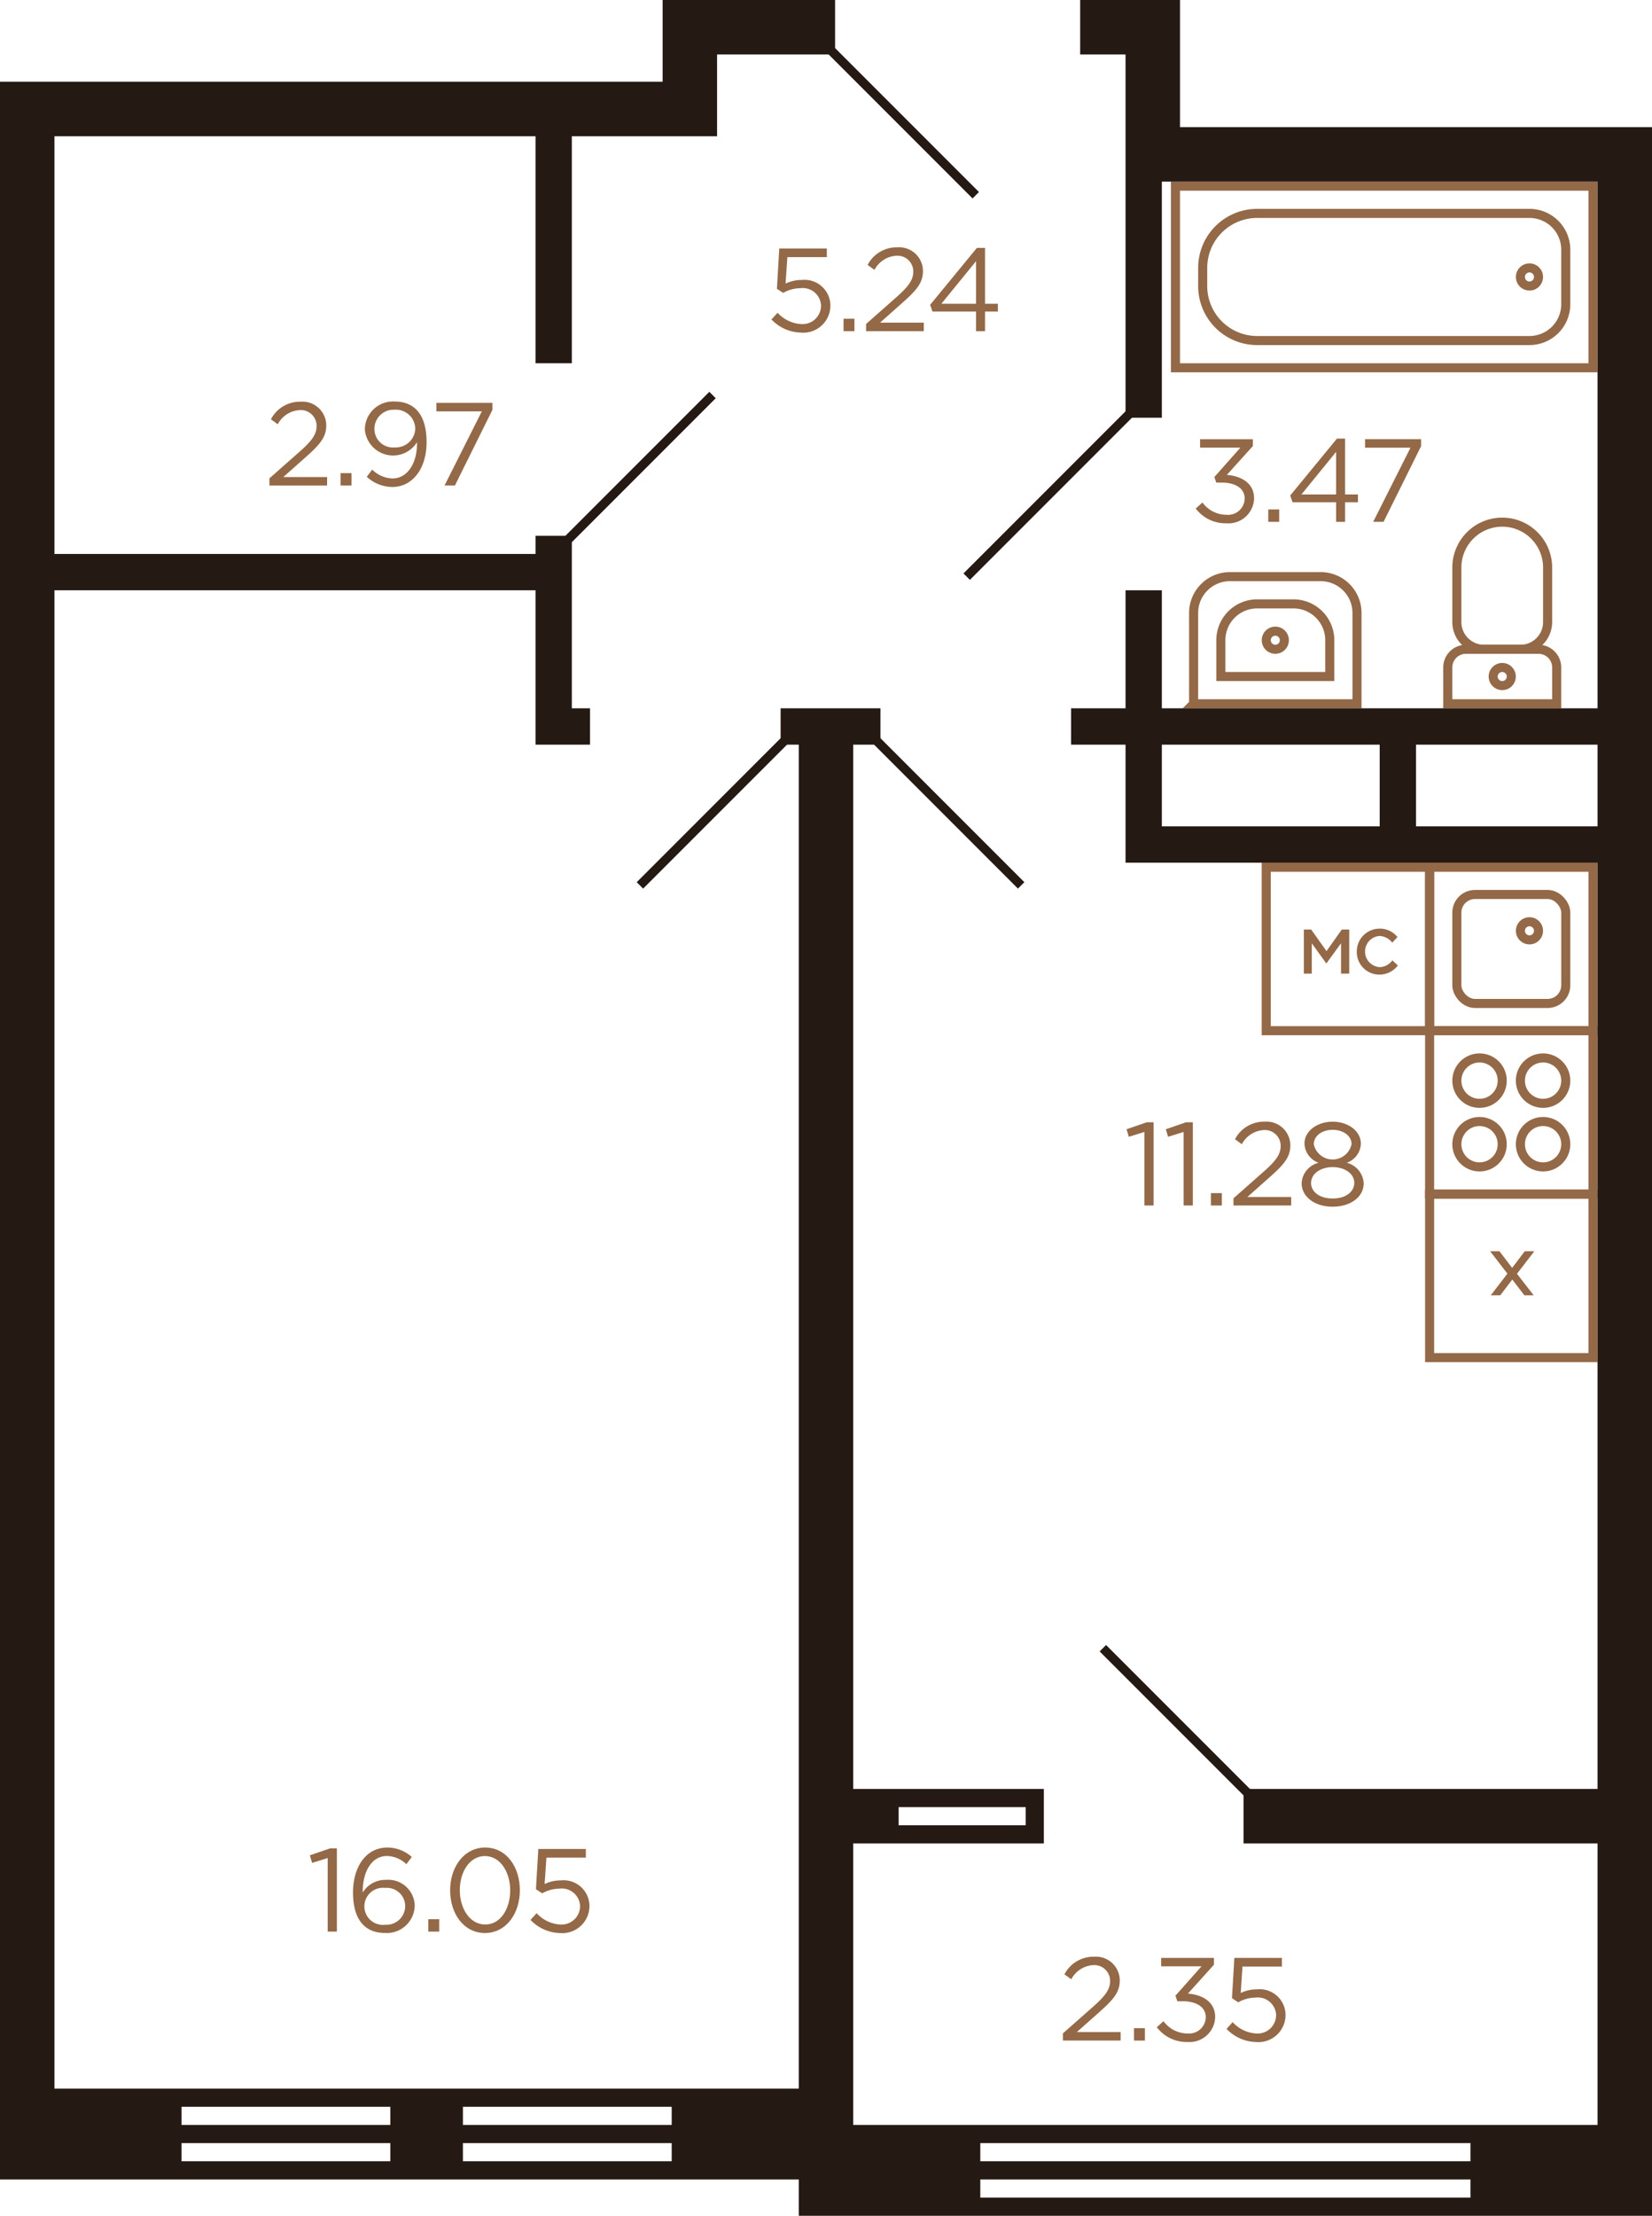 <svg xmlns="http://www.w3.org/2000/svg" width="182" height="244" viewBox="0 0 182 244">
  <title>10k_3fl_1s_5 (1K_12)</title>
  <g id="Слой_2" data-name="Слой 2">
    <g id="_10k_3fl_1s_5_1K_12_" data-name="10k_3fl_1s_5 (1K_12)">
      <g id="sant">
        <g>
          <path d="M162.5,68.5h4a2,2,0,0,1,2,2v8a2,2,0,0,1-2,2h-4a0,0,0,0,1,0,0v-12A0,0,0,0,1,162.5,68.5Z" transform="translate(91 240) rotate(-90)" fill="none" stroke="#946948" stroke-miterlimit="10"/>
          <path d="M161.5,59.5h6a5,5,0,0,1,5,5v0a5,5,0,0,1-5,5h-6a3,3,0,0,1-3-3v-4a3,3,0,0,1,3-3Z" transform="translate(101 230) rotate(-90)" fill="none" stroke="#946948" stroke-miterlimit="10"/>
          <circle cx="165.5" cy="74.5" r="1" fill="none" stroke="#946948" stroke-miterlimit="10"/>
        </g>
        <g>
          <circle cx="140.5" cy="70.5" r="1" fill="none" stroke="#946948" stroke-miterlimit="10"/>
          <path d="M133.5,61.5h10a4,4,0,0,1,4,4v10a4,4,0,0,1-4,4h-10a0,0,0,0,1,0,0v-18A0,0,0,0,1,133.5,61.5Z" transform="translate(70 211) rotate(-90)" fill="none" stroke="#946948" stroke-miterlimit="10"/>
          <path d="M136.5,64.5h4a4,4,0,0,1,4,4v4a4,4,0,0,1-4,4h-4a0,0,0,0,1,0,0v-12A0,0,0,0,1,136.5,64.5Z" transform="translate(70 211) rotate(-90)" fill="none" stroke="#946948" stroke-miterlimit="10"/>
        </g>
        <g>
          <rect x="129.5" y="20.5" width="46" height="20" transform="translate(305 61) rotate(-180)" fill="none" stroke="#946948" stroke-miterlimit="10"/>
          <path d="M136.5,23.5h30a6,6,0,0,1,6,6v2a6,6,0,0,1-6,6h-30a4,4,0,0,1-4-4v-6a4,4,0,0,1,4-4Z" transform="translate(305 61) rotate(-180)" fill="none" stroke="#946948" stroke-miterlimit="10"/>
          <circle cx="168.5" cy="30.5" r="1" fill="none" stroke="#946948" stroke-miterlimit="10"/>
        </g>
        <g>
          <rect x="157.5" y="113.5" width="18" height="18" fill="none" stroke="#946948" stroke-miterlimit="10"/>
          <circle cx="170" cy="119" r="2.5" fill="none" stroke="#946948" stroke-miterlimit="10"/>
          <circle cx="163" cy="119" r="2.5" fill="none" stroke="#946948" stroke-miterlimit="10"/>
          <circle cx="170" cy="126" r="2.5" fill="none" stroke="#946948" stroke-miterlimit="10"/>
          <circle cx="163" cy="126" r="2.5" fill="none" stroke="#946948" stroke-miterlimit="10"/>
        </g>
        <g>
          <rect x="157.5" y="95.5" width="18" height="18" fill="none" stroke="#946948" stroke-miterlimit="10"/>
          <rect x="160.5" y="98.5" width="12" height="12" rx="2" fill="none" stroke="#946948" stroke-miterlimit="10"/>
          <circle cx="168.5" cy="102.5" r="1" fill="none" stroke="#946948" stroke-miterlimit="10"/>
        </g>
        <g>
          <rect x="157.5" y="131.5" width="18" height="18" transform="translate(333 281) rotate(180)" fill="none" stroke="#946948" stroke-miterlimit="10"/>
          <polygon points="169.036 137.785 167.982 137.785 166.592 139.618 165.192 137.785 164.165 137.785 166.069 140.252 164.238 142.639 165.282 142.639 165.312 142.6 166.609 140.903 167.938 142.639 168.966 142.639 167.124 140.27 169.036 137.785 169.036 137.785" fill="#946948"/>
        </g>
        <g>
          <rect x="139.5" y="95.5" width="18" height="18" transform="translate(297 209) rotate(-180)" fill="none" stroke="#946948" stroke-miterlimit="10"/>
          <g>
            <polygon points="148.643 102.361 147.825 102.361 146.14 104.737 144.454 102.361 143.645 102.361 143.645 107.215 144.52 107.215 144.52 103.878 146.121 106.098 147.741 103.875 147.741 107.215 148.643 107.215 148.643 102.361 148.643 102.361" fill="#946948"/>
            <path d="M151.963,102.262a2.511,2.511,0,0,0-2.486,2.531,2.482,2.482,0,0,0,2.486,2.531,2.51,2.51,0,0,0,1.974-.933l.065-.074-.6-.557-.068.072A1.781,1.781,0,0,1,152,106.5a1.72,1.72,0,0,1-.045-3.43,1.828,1.828,0,0,1,1.36.654l.072.076.578-.613-.064-.068a2.488,2.488,0,0,0-1.936-.861Z" fill="#946948"/>
          </g>
        </g>
      </g>
      <g id="d">
        <line x1="106.5" y1="63.5" x2="124.5" y2="45.5" fill="none" stroke="#251914" stroke-miterlimit="10"/>
        <line x1="96.5" y1="81.5" x2="112.5" y2="97.5" fill="none" stroke="#251914" stroke-miterlimit="10"/>
        <line x1="91.5" y1="5.5" x2="107.5" y2="21.5" fill="none" stroke="#251914" stroke-miterlimit="10"/>
        <line x1="78.5" y1="43.5" x2="62.5" y2="59.5" fill="none" stroke="#251914" stroke-miterlimit="10"/>
        <line x1="86.5" y1="81.5" x2="70.5" y2="97.5" fill="none" stroke="#251914" stroke-miterlimit="10"/>
        <line x1="137.5" y1="197.5" x2="121.5" y2="181.5" fill="none" stroke="#251914" stroke-miterlimit="10"/>
      </g>
      <g id="s">
        <path d="M176,14H130V0H119V6h5V46h4V20h48V78H128V65h-4V78h-6v4h6V95h52V197H137v6h39v31H94V203h21v-6H94V82h3V78H86v4h2V230H6V65H59V82h6V78H63V59H59v2H6V15H59V40h4V15H79V6H92V0H73V9H0V240H88v4h94V14ZM99,199h14v2H99ZM20,232H43v2H20Zm0,6v-2H43v2Zm54,0H51v-2H74Zm0-4H51v-2H74Zm88,8H108v-2h54Zm0-4H108v-2h54ZM128,91V82h24v9Zm28,0V82h20v9Z" fill="#251914"/>
      </g>
      <g id="t">
        <g>
          <path d="M126.075,124.65l-1.716.534-.247-.832,2.223-.767h.754v9.165h-1.014Z" fill="#946947"/>
          <path d="M130.4,124.65l-1.716.534-.247-.832,2.223-.767h.754v9.165H130.4Z" fill="#946947"/>
          <path d="M133.406,131.385h1.2v1.365h-1.2Z" fill="#946947"/>
          <path d="M135.89,131.957l3.3-2.912c1.405-1.235,1.9-1.95,1.9-2.86a1.74,1.74,0,0,0-1.833-1.743A2.918,2.918,0,0,0,136.813,126l-.754-.546a3.6,3.6,0,0,1,3.276-1.937,2.625,2.625,0,0,1,2.821,2.6c0,1.325-.716,2.132-2.3,3.536l-2.43,2.158h4.823v.936H135.89Z" fill="#946947"/>
          <path d="M143.4,130.28a2.453,2.453,0,0,1,1.872-2.236,2.324,2.324,0,0,1-1.559-2.119c0-1.4,1.442-2.405,3.106-2.405s3.108,1,3.108,2.431a2.317,2.317,0,0,1-1.56,2.093,2.47,2.47,0,0,1,1.872,2.249c0,1.547-1.482,2.587-3.42,2.587S143.4,131.827,143.4,130.28Zm5.8-.026c0-1.014-1.054-1.73-2.38-1.73s-2.379.716-2.379,1.756c0,.923.885,1.7,2.379,1.7S149.2,131.2,149.2,130.254Zm-.3-4.264c0-.9-.9-1.573-2.08-1.573s-2.08.663-2.08,1.6a2.128,2.128,0,0,0,4.16-.026Z" fill="#946947"/>
        </g>
        <g>
          <path d="M117.1,223.914,120.4,221c1.405-1.235,1.9-1.95,1.9-2.86a1.739,1.739,0,0,0-1.833-1.742,2.917,2.917,0,0,0-2.444,1.56l-.754-.546a3.6,3.6,0,0,1,3.276-1.937,2.624,2.624,0,0,1,2.821,2.6c0,1.326-.715,2.133-2.3,3.537l-2.431,2.158h4.823v.936H117.1Z" fill="#946947"/>
          <path d="M124.934,223.342h1.2v1.365h-1.2Z" fill="#946947"/>
          <path d="M127.443,223.238l.741-.663a3.3,3.3,0,0,0,2.666,1.352,1.832,1.832,0,0,0,1.988-1.794c0-1.131-1.053-1.755-2.548-1.755h-.585l-.208-.611,2.873-3.238h-4.446v-.923h5.811v.755l-2.86,3.172c1.586.13,3,.9,3,2.587a2.828,2.828,0,0,1-3.042,2.743A4.131,4.131,0,0,1,127.443,223.238Z" fill="#946947"/>
          <path d="M135.126,223.42l.676-.741a3.813,3.813,0,0,0,2.587,1.248,2.039,2.039,0,0,0,2.2-2.041,2.017,2.017,0,0,0-2.263-1.911,3.929,3.929,0,0,0-1.911.52l-.688-.455.259-4.434h5.24v.95h-4.342l-.195,2.912a4.1,4.1,0,0,1,1.793-.4,2.849,2.849,0,0,1,3.147,2.809,2.99,2.99,0,0,1-3.25,2.99A4.637,4.637,0,0,1,135.126,223.42Z" fill="#946947"/>
        </g>
        <g>
          <path d="M36.1,204.607l-1.716.534-.247-.832,2.222-.768h.754v9.166H36.1Z" fill="#946947"/>
          <path d="M38.893,208.391c0-2.77,1.4-4.94,3.783-4.94a4.023,4.023,0,0,1,2.691,1.039l-.6.793a3.177,3.177,0,0,0-2.145-.9c-1.639,0-2.665,1.65-2.665,3.978v.039a2.948,2.948,0,0,1,2.587-1.391,2.917,2.917,0,0,1,3.146,2.821,3.075,3.075,0,0,1-3.263,3.029C40.388,212.863,38.893,211.628,38.893,208.391Zm5.746,1.456a2.024,2.024,0,0,0-2.223-1.951,2.043,2.043,0,1,0,.025,4.057A2.067,2.067,0,0,0,44.639,209.847Z" fill="#946947"/>
          <path d="M47.187,211.342h1.2v1.365h-1.2Z" fill="#946947"/>
          <path d="M49.591,208.156c0-2.547,1.521-4.705,3.861-4.705s3.822,2.132,3.822,4.705c0,2.549-1.507,4.707-3.847,4.707S49.591,210.73,49.591,208.156Zm6.617,0c0-1.988-1.092-3.769-2.781-3.769s-2.77,1.742-2.77,3.769c0,1.99,1.092,3.771,2.8,3.771S56.208,210.172,56.208,208.156Z" fill="#946947"/>
          <path d="M58.444,211.42l.676-.741a3.813,3.813,0,0,0,2.587,1.248,2.039,2.039,0,0,0,2.2-2.041,2.016,2.016,0,0,0-2.262-1.911,3.926,3.926,0,0,0-1.911.52l-.689-.455.26-4.434h5.239v.95H60.2l-.2,2.912a4.106,4.106,0,0,1,1.794-.4,2.849,2.849,0,0,1,3.146,2.809,2.989,2.989,0,0,1-3.25,2.99A4.641,4.641,0,0,1,58.444,211.42Z" fill="#946947"/>
        </g>
        <g>
          <path d="M84.99,35.18l.676-.742a3.811,3.811,0,0,0,2.587,1.249,2.039,2.039,0,0,0,2.2-2.041,2.017,2.017,0,0,0-2.262-1.912,3.926,3.926,0,0,0-1.911.521l-.689-.455.26-4.434h5.239v.949H86.745l-.2,2.913a4.106,4.106,0,0,1,1.794-.4,2.849,2.849,0,0,1,3.146,2.809,2.989,2.989,0,0,1-3.25,2.99A4.639,4.639,0,0,1,84.99,35.18Z" fill="#946947"/>
          <path d="M92.933,35.1h1.2v1.365h-1.2Z" fill="#946947"/>
          <path d="M95.416,35.674l3.3-2.912c1.4-1.236,1.9-1.95,1.9-2.861a1.739,1.739,0,0,0-1.833-1.741,2.917,2.917,0,0,0-2.444,1.56l-.754-.546a3.6,3.6,0,0,1,3.276-1.938,2.626,2.626,0,0,1,2.822,2.6c0,1.326-.716,2.133-2.3,3.537L96.95,35.531h4.823v.936H95.416Z" fill="#946947"/>
          <path d="M107.532,34.309h-4.8l-.26-.741,5.148-6.267h.9v6.15h1.417v.858h-1.417v2.158h-.989Zm0-.858V28.758l-3.822,4.693Z" fill="#946947"/>
        </g>
        <g>
          <path d="M131.731,56l.741-.663a3.3,3.3,0,0,0,2.666,1.352,1.832,1.832,0,0,0,1.988-1.794c0-1.131-1.053-1.755-2.548-1.755h-.585l-.208-.612,2.873-3.237h-4.446v-.923h5.811v.755l-2.86,3.172c1.586.13,3,.9,3,2.587a2.828,2.828,0,0,1-3.042,2.743A4.132,4.132,0,0,1,131.731,56Z" fill="#946947"/>
          <path d="M139.726,56.1h1.2v1.365h-1.2Z" fill="#946947"/>
          <path d="M147.2,55.309h-4.8l-.26-.741,5.148-6.267h.9v6.15h1.417v.858h-1.417v2.158H147.2Zm0-.858V49.758l-3.822,4.693Z" fill="#946947"/>
          <path d="M155.392,49.3h-5.006v-.937h6.176v.767l-4.135,8.334h-1.144Z" fill="#946947"/>
        </g>
        <g>
          <path d="M29.682,52.674l3.3-2.912c1.405-1.236,1.9-1.95,1.9-2.861a1.739,1.739,0,0,0-1.833-1.741A2.92,2.92,0,0,0,30.6,46.72l-.753-.546a3.6,3.6,0,0,1,3.276-1.938,2.625,2.625,0,0,1,2.821,2.6c0,1.326-.716,2.133-2.3,3.537l-2.43,2.158h4.823v.936H29.682Z" fill="#946947"/>
          <path d="M37.521,52.1h1.2v1.365h-1.2Z" fill="#946947"/>
          <path d="M40.407,52.505l.6-.793a3.3,3.3,0,0,0,2.236.975c1.613,0,2.7-1.613,2.7-3.874V48.7a3.118,3.118,0,0,1-5.746-1.39,3.1,3.1,0,0,1,3.276-3.094c2,0,3.523,1.209,3.523,4.484,0,2.887-1.534,4.928-3.783,4.928A4.218,4.218,0,0,1,40.407,52.505Zm5.343-5.317a2.138,2.138,0,0,0-2.313-2.067,2.1,2.1,0,0,0-2.185,2.157,2.034,2.034,0,0,0,2.236,1.99A2.14,2.14,0,0,0,45.75,47.188Z" fill="#946947"/>
          <path d="M53.082,45.3H48.076v-.937h6.176v.767l-4.135,8.334H48.974Z" fill="#946947"/>
        </g>
      </g>
    </g>
  </g>
</svg>
